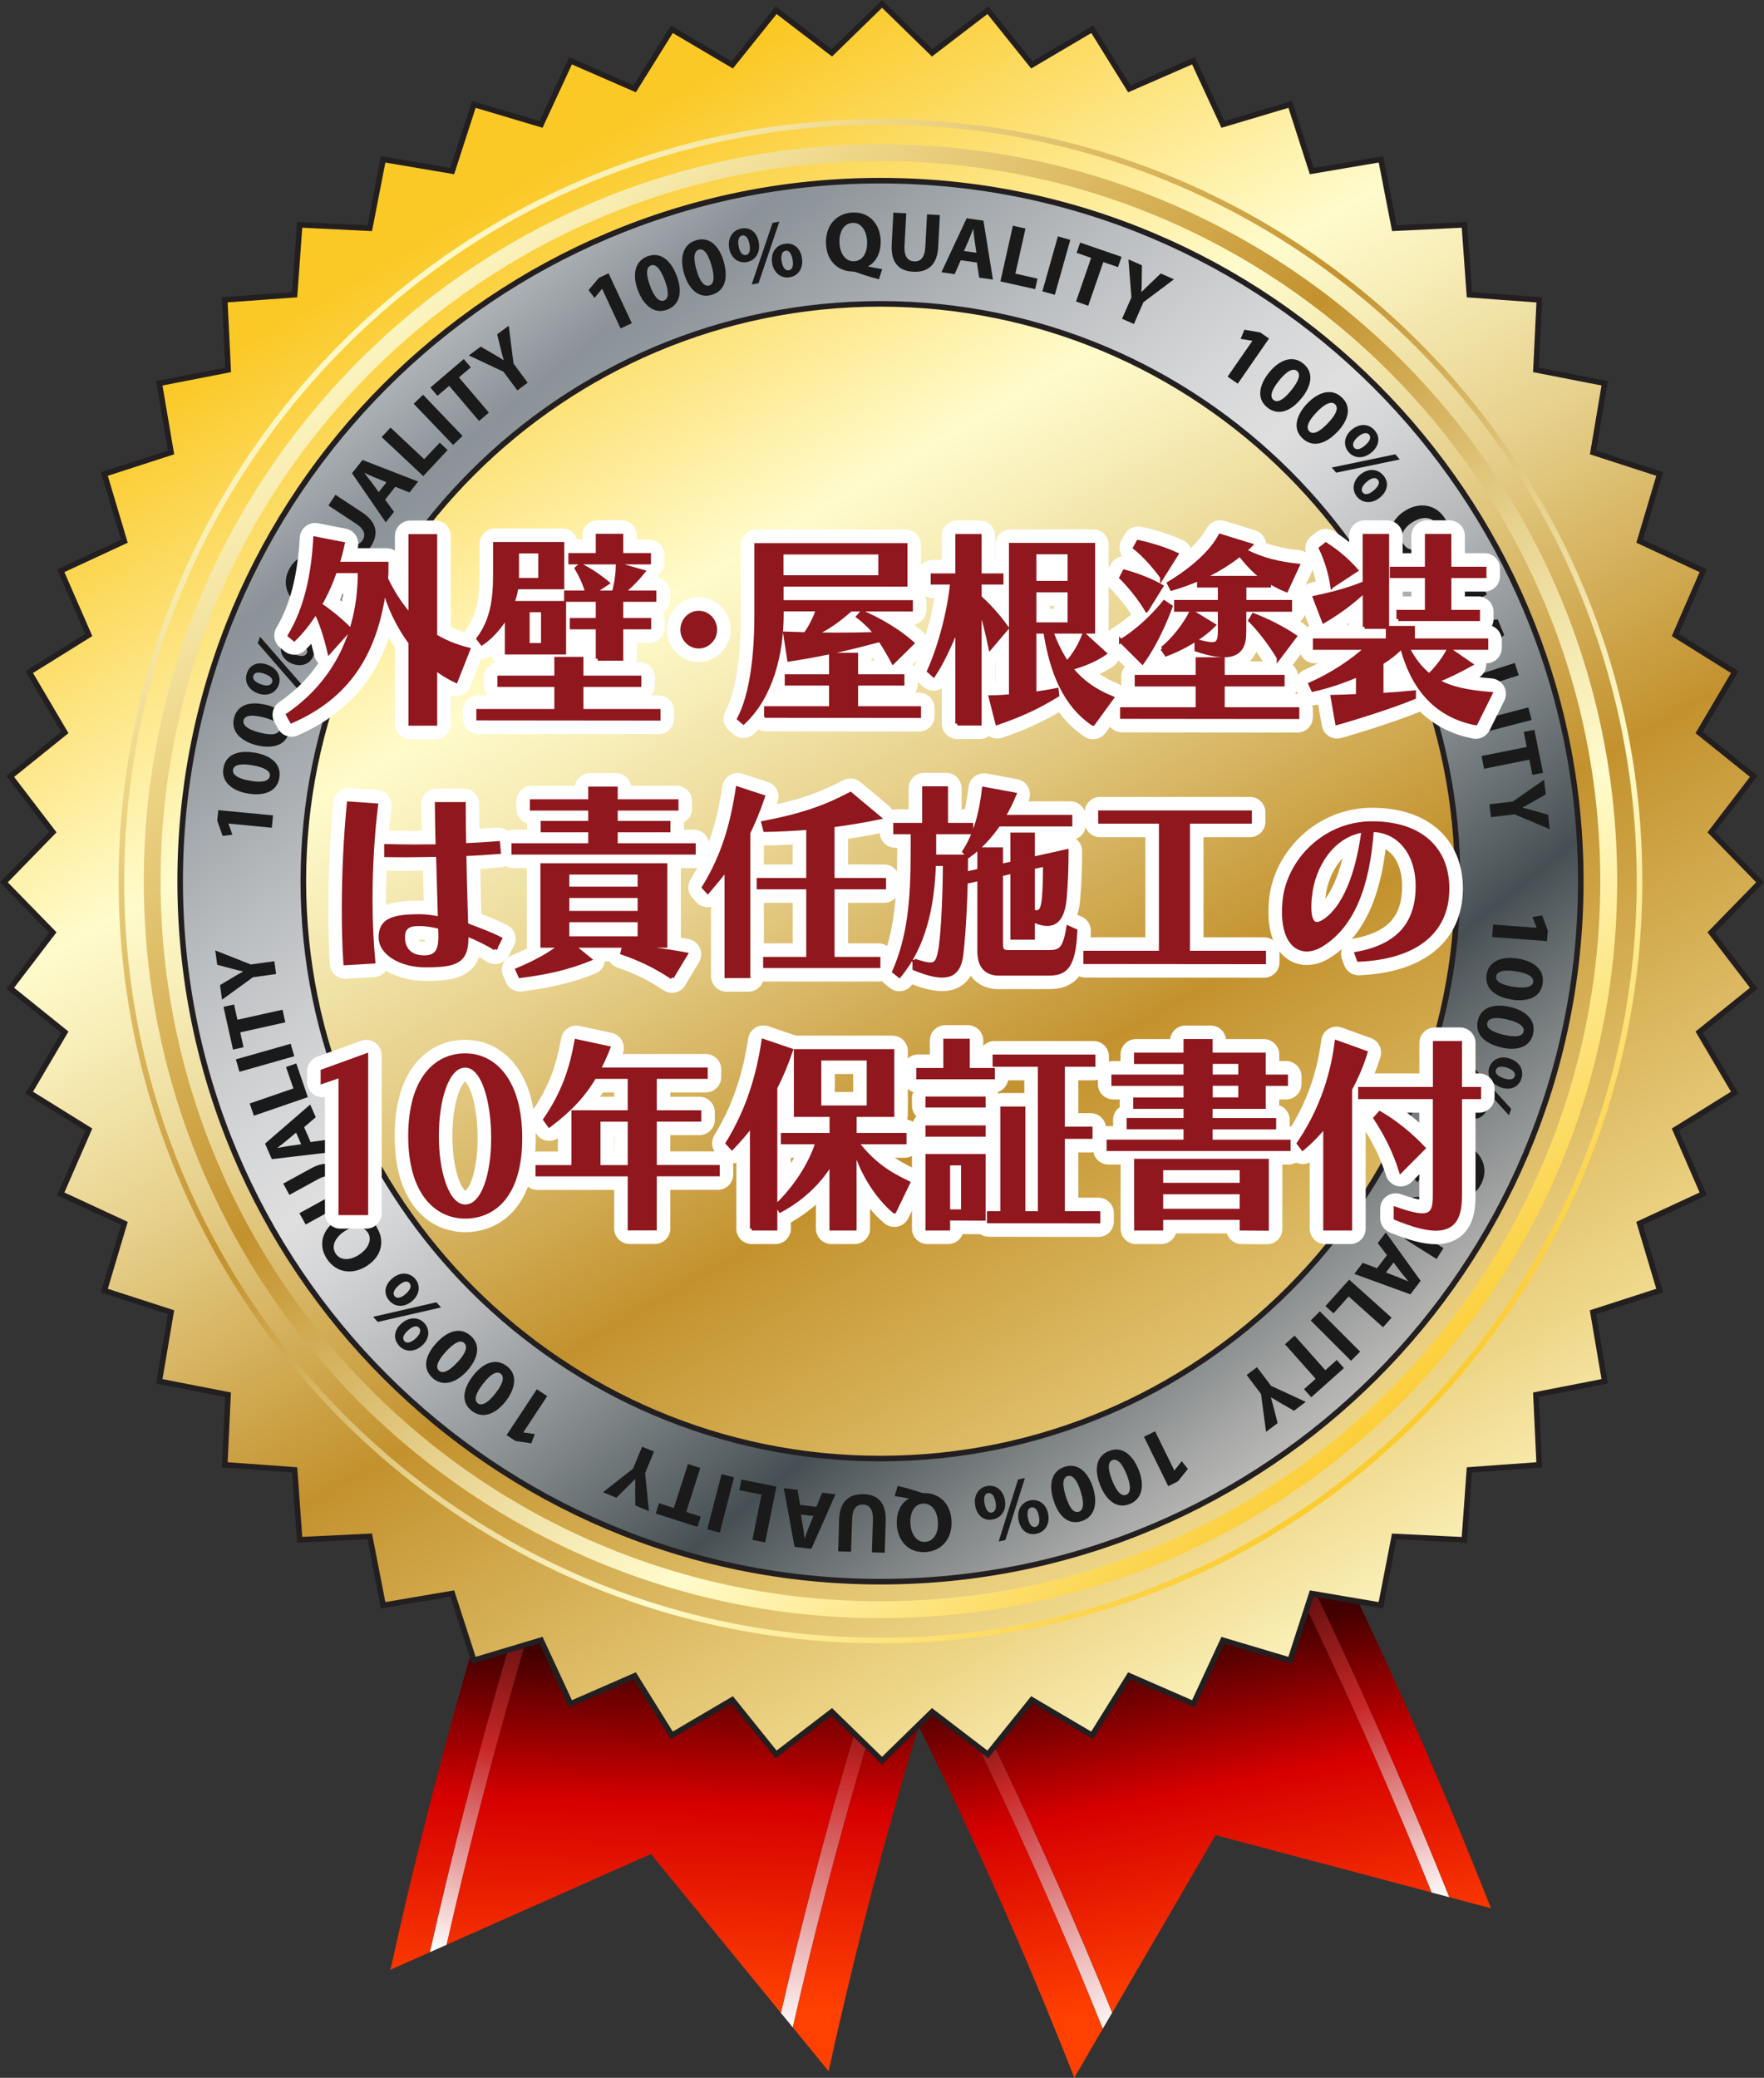 <?xml version="1.0" encoding="UTF-8"?>
<svg xmlns="http://www.w3.org/2000/svg" xmlns:xlink="http://www.w3.org/1999/xlink" id="_レイヤー_2" data-name="レイヤー 2" viewBox="0 0 202.67 238.64">
  <rect x="0" y="0" width="202.67" height="238.64" fill="#333333" stroke="none"/>
  <defs>
    <style>
      .cls-1 {
        fill: url(#linear-gradient);
      }

      .cls-2 {
        fill: #1a1a1a;
      }

      .cls-3 {
        fill: #fff;
        stroke: #fff;
        stroke-linecap: round;
        stroke-linejoin: round;
        stroke-width: 3.55px;
      }

      .cls-4 {
        fill: url(#linear-gradient-8);
      }

      .cls-5 {
        fill: url(#linear-gradient-9);
      }

      .cls-6 {
        fill: url(#linear-gradient-3);
      }

      .cls-7 {
        fill: url(#linear-gradient-4);
      }

      .cls-8 {
        fill: url(#linear-gradient-2);
      }

      .cls-9 {
        fill: url(#linear-gradient-6);
      }

      .cls-10 {
        fill: url(#linear-gradient-7);
      }

      .cls-11 {
        fill: url(#linear-gradient-5);
      }

      .cls-12 {
        fill: url(#linear-gradient-10);
      }

      .cls-13 {
        fill: #8f171d;
        stroke: #8f171d;
        stroke-width: .44px;
      }

      .cls-14 {
        fill: url(#Gold);
      }

      .cls-14, .cls-15 {
        stroke: #231f20;
        stroke-width: .64px;
      }

      .cls-16 {
        fill: url(#Gold-3);
      }

      .cls-17 {
        fill: url(#Gold-2);
      }

      .cls-15 {
        fill: url(#Steel);
      }
    </style>
    <linearGradient id="linear-gradient" x1="-607.42" y1="-1563.29" x2="-544.95" y2="-1588.06" gradientTransform="translate(1722.46 626.33) rotate(-55.24)" gradientUnits="userSpaceOnUse">
      <stop offset="0" stop-color="#fff"></stop>
      <stop offset=".46" stop-color="#c92727"></stop>
      <stop offset=".71" stop-color="#240000"></stop>
    </linearGradient>
    <linearGradient id="linear-gradient-2" x1="-622.44" y1="-1601.31" x2="-559.97" y2="-1626.08" gradientTransform="translate(1722.46 626.33) rotate(-55.24)" gradientUnits="userSpaceOnUse">
      <stop offset="0" stop-color="#fff"></stop>
      <stop offset=".36" stop-color="#c92727"></stop>
      <stop offset=".71" stop-color="#240000"></stop>
    </linearGradient>
    <linearGradient id="linear-gradient-3" x1="-611.88" y1="-1576.59" x2="-567.14" y2="-1605.35" gradientTransform="translate(1722.46 626.33) rotate(-55.24)" gradientUnits="userSpaceOnUse">
      <stop offset="0" stop-color="#ff4000"></stop>
      <stop offset=".43" stop-color="#d60000"></stop>
      <stop offset=".75" stop-color="#420000"></stop>
    </linearGradient>
    <linearGradient id="linear-gradient-4" x1="-624.3" y1="-1595.9" x2="-579.56" y2="-1624.66" xlink:href="#linear-gradient-3"></linearGradient>
    <linearGradient id="linear-gradient-5" x1="-599.26" y1="-1556.95" x2="-554.52" y2="-1585.71" xlink:href="#linear-gradient-3"></linearGradient>
    <linearGradient id="linear-gradient-6" x1="2725.19" y1="837.48" x2="2787.66" y2="812.71" gradientTransform="translate(2618.24 1619.61) rotate(-133.85) scale(1 -1)" xlink:href="#linear-gradient"></linearGradient>
    <linearGradient id="linear-gradient-7" x1="2710.17" y1="799.46" x2="2772.64" y2="774.7" gradientTransform="translate(2618.24 1619.61) rotate(-133.85) scale(1 -1)" xlink:href="#linear-gradient-2"></linearGradient>
    <linearGradient id="linear-gradient-8" x1="2720.73" y1="824.19" x2="2765.47" y2="795.43" gradientTransform="translate(2618.24 1619.61) rotate(-133.85) scale(1 -1)" xlink:href="#linear-gradient-3"></linearGradient>
    <linearGradient id="linear-gradient-9" x1="2708.32" y1="804.87" x2="2753.05" y2="776.11" gradientTransform="translate(2618.24 1619.61) rotate(-133.85) scale(1 -1)" xlink:href="#linear-gradient-3"></linearGradient>
    <linearGradient id="linear-gradient-10" x1="2733.36" y1="843.82" x2="2778.09" y2="815.07" gradientTransform="translate(2618.24 1619.61) rotate(-133.85) scale(1 -1)" xlink:href="#linear-gradient-3"></linearGradient>
    <linearGradient id="Gold" x1="56.28" y1="23.22" x2="155.32" y2="194.94" gradientUnits="userSpaceOnUse">
      <stop offset="0" stop-color="#fbc926"></stop>
      <stop offset=".25" stop-color="#fffbcc"></stop>
      <stop offset=".3" stop-color="#f8efba"></stop>
      <stop offset=".41" stop-color="#e7d18d"></stop>
      <stop offset=".55" stop-color="#cca246"></stop>
      <stop offset=".6" stop-color="#c3922e"></stop>
      <stop offset=".87" stop-color="#eed688"></stop>
      <stop offset="1" stop-color="#fffbcc"></stop>
    </linearGradient>
    <linearGradient id="Gold-2" data-name="Gold" x1="160.07" y1="168.86" x2="43.02" y2="34.45" xlink:href="#Gold"></linearGradient>
    <linearGradient id="Gold-3" data-name="Gold" x1="160.07" y1="168.86" x2="43.02" y2="34.45" xlink:href="#Gold"></linearGradient>
    <linearGradient id="Steel" x1="160.43" y1="175.22" x2="44.03" y2="29.87" gradientUnits="userSpaceOnUse">
      <stop offset="0" stop-color="#e5e1df"></stop>
      <stop offset="0" stop-color="#dddad6"></stop>
      <stop offset=".04" stop-color="#ceccc9"></stop>
      <stop offset=".11" stop-color="#a7a8a7"></stop>
      <stop offset=".21" stop-color="#686f71"></stop>
      <stop offset=".26" stop-color="#465054"></stop>
      <stop offset=".37" stop-color="#868c8e"></stop>
      <stop offset=".46" stop-color="#b6b8ba"></stop>
      <stop offset=".53" stop-color="#d3d4d5"></stop>
      <stop offset=".57" stop-color="#dfdfe0"></stop>
      <stop offset=".63" stop-color="#d5d6d7"></stop>
      <stop offset=".73" stop-color="#bbbec1"></stop>
      <stop offset=".86" stop-color="#90979c"></stop>
      <stop offset=".88" stop-color="#8b9298"></stop>
      <stop offset="1" stop-color="#d1d3d4"></stop>
      <stop offset="1" stop-color="#a7a9ac"></stop>
    </linearGradient>
  </defs>
  <g id="_コンセプト" data-name="コンセプト">
    <g>
      <g>
        <g>
          <path class="cls-1" d="m89.72,231.19c4.76-20.74,10.76-41.06,17.91-60.87l1.64.5c-7.29,20.19-13.39,40.9-18.18,62.04l-1.37-1.67Z"></path>
          <path class="cls-8" d="m49.38,224.22c5.05-22.42,11.44-44.4,19.09-65.84l1.63.5c-7.5,21-13.77,42.52-18.78,64.48l-1.94.86Z"></path>
          <path class="cls-6" d="m74.78,212.94l-23.47,10.42c5-21.96,11.28-43.48,18.78-64.48l37.54,11.44c-7.15,19.82-13.15,40.13-17.91,60.87l-14.94-18.26Z"></path>
          <path class="cls-7" d="m44.86,226.23c5.17-23.52,11.8-46.56,19.8-69.01l3.81,1.16c-7.65,21.43-14.03,43.41-19.09,65.84l-4.52,2.01Z"></path>
          <path class="cls-11" d="m109.27,170.82l4.91,1.49c-7.71,21.31-14.08,43.2-18.98,65.58l-4.11-5.03c4.8-21.15,10.89-41.85,18.18-62.04Z"></path>
        </g>
        <g>
          <path class="cls-9" d="m127.78,231.16c-7.98-19.73-17.11-38.84-27.31-57.28l-1.54.75c10.39,18.78,19.68,38.27,27.76,58.39l1.09-1.86Z"></path>
          <path class="cls-10" d="m166.52,217.9c-8.53-21.34-18.31-42.04-29.25-61.99l-1.53.75c10.72,19.55,20.32,39.81,28.73,60.7l2.05.54Z"></path>
          <path class="cls-4" d="m139.65,210.77l24.82,6.58c-8.41-20.89-18.01-41.15-28.73-60.7l-35.26,17.23c10.19,18.44,19.33,37.55,27.31,57.28l11.87-20.39Z"></path>
          <path class="cls-5" d="m171.3,219.17c-8.82-22.41-19.01-44.11-30.46-65.01l-3.57,1.75c10.94,19.96,20.72,40.65,29.25,61.99l4.78,1.27Z"></path>
          <path class="cls-12" d="m98.94,174.63l-4.61,2.25c10.98,19.82,20.73,40.43,29.1,61.75l3.27-5.62c-8.08-20.12-17.37-39.61-27.76-58.39Z"></path>
        </g>
        <polygon class="cls-14" points="202.22 101.34 196.6 107.1 201.5 113.5 195.22 118.55 199.31 125.49 192.48 129.74 195.69 137.12 188.38 140.51 190.69 148.23 183.02 150.71 184.37 158.65 176.47 160.19 176.85 168.24 168.82 168.82 168.24 176.86 160.19 176.47 158.65 184.37 150.71 183.02 148.23 190.69 140.51 188.39 137.12 195.69 129.74 192.47 125.48 199.31 118.55 195.23 113.5 201.5 107.1 196.6 101.34 202.22 95.57 196.6 89.17 201.5 84.13 195.23 77.19 199.31 72.93 192.47 65.55 195.69 62.16 188.38 54.44 190.69 51.96 183.02 44.02 184.37 42.48 176.46 34.43 176.85 33.85 168.82 25.82 168.24 26.2 160.19 18.3 158.65 19.65 150.71 11.99 148.23 14.29 140.51 6.98 137.12 10.2 129.74 3.36 125.49 7.45 118.55 1.18 113.5 6.07 107.1 .45 101.34 6.07 95.57 1.18 89.18 7.45 84.13 3.36 77.19 10.2 72.93 6.98 65.55 14.29 62.16 11.99 54.44 19.65 51.96 18.3 44.02 26.21 42.48 25.82 34.43 33.85 33.85 34.43 25.82 42.48 26.21 44.02 18.3 51.96 19.65 54.44 11.99 62.16 14.29 65.55 6.98 72.93 10.2 77.19 3.36 84.13 7.45 89.17 1.17 95.57 6.07 101.34 .45 107.1 6.07 113.5 1.17 118.55 7.45 125.49 3.36 129.74 10.2 137.12 6.98 140.51 14.29 148.24 11.99 150.71 19.65 158.66 18.3 160.2 26.21 168.24 25.82 168.82 33.85 176.86 34.44 176.47 42.48 184.37 44.02 183.03 51.96 190.69 54.44 188.39 62.16 195.69 65.55 192.48 72.93 199.31 77.19 195.22 84.13 201.5 89.17 196.6 95.57 202.22 101.34"></polygon>
        <path class="cls-17" d="m13.63,101.21C13.63,52.87,52.82,13.68,101.16,13.68h0c48.34,0,87.53,39.19,87.53,87.53h0c0,48.34-39.19,87.53-87.53,87.53h0c-48.34,0-87.53-39.19-87.53-87.53h0Zm26.09-61.44c-15.72,15.73-25.45,37.45-25.45,61.44h0c0,23.99,9.73,45.71,25.45,61.44h0c15.72,15.73,37.44,25.45,61.44,25.45h0c24,0,45.72-9.72,61.44-25.45h0c15.72-15.73,25.45-37.44,25.45-61.44h0c0-24-9.72-45.72-25.45-61.44h0c-15.72-15.72-37.45-25.45-61.44-25.45h0c-23.99,0-45.71,9.73-61.44,25.45h0Z"></path>
        <path class="cls-16" d="m16.52,101.21c0-46.75,37.89-84.64,84.64-84.64h0c46.75,0,84.64,37.89,84.64,84.64h0c0,46.74-37.89,84.64-84.64,84.64h0c-46.74,0-84.64-37.89-84.64-84.64h0Zm26.15-58.49c-14.97,14.97-24.22,35.64-24.22,58.49h0c0,22.84,9.26,43.51,24.22,58.48h0c14.97,14.97,35.64,24.22,58.48,24.22h0c22.84,0,43.51-9.25,58.48-24.22h0c14.97-14.97,24.23-35.64,24.23-58.48h0c0-22.84-9.26-43.51-24.23-58.49h0c-14.97-14.97-35.64-24.22-58.48-24.22h0c-22.84,0-43.51,9.26-58.48,24.22h0Z"></path>
        <path class="cls-15" d="m158.05,44.32c-14.56-14.56-34.67-23.57-56.89-23.57s-42.33,9-56.89,23.57c-14.56,14.56-23.57,34.67-23.57,56.89s9,42.33,23.57,56.89c14.56,14.56,34.67,23.56,56.89,23.56s42.33-9,56.89-23.56c14.56-14.56,23.57-34.67,23.57-56.89s-9.01-42.33-23.57-56.89Zm-10,103.78c-12,12-28.58,19.42-46.89,19.42s-34.88-7.42-46.89-19.42c-12-12-19.42-28.57-19.42-46.89s7.42-34.89,19.42-46.89c12-12,28.57-19.42,46.89-19.42s34.88,7.42,46.89,19.42c12,12,19.42,28.58,19.42,46.89s-7.42,34.89-19.42,46.89Z"></path>
        <g>
          <path class="cls-2" d="m26.25,94.6v.02s.45,1.25.45,1.25l-1.12.14-.62-1.74.12-1.22,6.29.6-.14,1.42-4.98-.48Z"></path>
          <path class="cls-2" d="m29.26,86.44c1.92.34,3.11,1.34,2.83,2.93-.28,1.61-1.85,2.07-3.61,1.77-1.8-.31-3.09-1.33-2.81-2.93.29-1.67,1.89-2.06,3.59-1.76Zm-.52,3.23c1.42.26,2.16.03,2.26-.53.1-.56-.56-.99-1.97-1.24-1.38-.24-2.16-.07-2.26.51-.09.54.52,1.02,1.97,1.26Z"></path>
          <path class="cls-2" d="m30.61,80.96c1.89.48,3,1.57,2.6,3.14-.4,1.58-2,1.92-3.74,1.49-1.77-.45-2.98-1.56-2.58-3.14.42-1.64,2.04-1.91,3.72-1.48Zm-.77,3.18c1.4.37,2.16.2,2.3-.36.14-.56-.48-1.03-1.87-1.39-1.36-.34-2.15-.23-2.29.34-.13.53.44,1.06,1.87,1.41Z"></path>
          <path class="cls-2" d="m32.38,73.91c.37-1.01,1.32-1.32,2.34-.95,1.24.45,1.61,1.47,1.3,2.33-.32.89-1.26,1.36-2.38.97-1.06-.38-1.63-1.32-1.26-2.34h0Zm.75.31c-.15.41.26.77.85.98.62.23,1.14.19,1.29-.22.14-.39-.19-.73-.86-.97-.6-.22-1.13-.23-1.28.2h0Zm1.38,5.28l-4.9-5.63.27-.74,4.9,5.63-.27.75Zm-6.14-2.21c.37-1.01,1.32-1.32,2.34-.95,1.24.45,1.62,1.47,1.31,2.33-.33.9-1.27,1.37-2.38.97-1.06-.38-1.63-1.32-1.26-2.34h0Zm.74.32c-.15.4.26.77.86.98.62.23,1.15.18,1.29-.23.14-.39-.19-.73-.87-.97-.6-.22-1.13-.22-1.28.21h0Z"></path>
          <path class="cls-2" d="m41.37,66.59c-.67.7-1.29,1.25-2.02,1.86-.12.1-.22.22-.3.36-.78,1.26-2.38,1.97-4.27.98-1.74-.92-2.46-2.71-1.55-4.43.94-1.77,2.79-2.03,4.37-1.2,1.31.69,1.92,1.79,1.86,2.74l.03.02c.37-.38.73-.82,1.07-1.23l.81.91Zm-3.22,1.4c.46-.88-.1-1.83-1.23-2.43-1.06-.56-2.2-.52-2.67.37-.47.89.13,1.87,1.22,2.44,1.1.59,2.22.5,2.68-.38h0Z"></path>
          <path class="cls-2" d="m36.42,60.05l3.15,2.07c.94.62,1.65.58,2.07-.05.43-.65.21-1.31-.76-1.94l-3.15-2.07.81-1.23,3.07,2.02c1.69,1.11,1.93,2.49.99,3.92-.91,1.38-2.21,1.69-3.95.54l-3.05-2.01.82-1.24Z"></path>
          <path class="cls-2" d="m44.24,57.38l1.03,1.41-.95,1.2-3.88-5.64,1.21-1.52,6.39,2.48-.99,1.25-1.63-.65-1.17,1.47Zm.16-1.99l-1.34-.55c-.38-.15-.83-.36-1.19-.53v.02c.23.32.56.7.79,1.02l.85,1.17.9-1.13Z"></path>
          <path class="cls-2" d="m43.85,50.2l1.02-1.09,3.87,3.63,1.78-1.9.91.85-2.8,2.99-4.78-4.48Z"></path>
          <path class="cls-2" d="m48.61,45.34l4.53,4.73-1.08,1.03-4.53-4.73,1.08-1.03Z"></path>
          <path class="cls-2" d="m51.6,44.32l-1.34,1.14-.81-.95,3.83-3.27.81.95-1.36,1.16,3.44,4.04-1.13.96-3.44-4.04Z"></path>
          <path class="cls-2" d="m59.44,44.84l-1.6-2.15-3.97-1.87,1.36-1.01,1.48.86c.45.26.77.46,1.15.7h.02c-.13-.43-.23-.82-.35-1.31l-.41-1.66,1.33-.99.55,4.35,1.63,2.19-1.18.88Z"></path>
          <path class="cls-2" d="m69.18,33.18h-.02s-.85,1.04-.85,1.04l-.69-.9,1.19-1.41,1.11-.52,2.67,5.73-1.29.6-2.12-4.54Z"></path>
          <path class="cls-2" d="m77.74,31.64c.69,1.83.42,3.36-1.09,3.93-1.53.57-2.72-.55-3.36-2.22-.64-1.71-.42-3.34,1.1-3.91,1.58-.59,2.73.58,3.34,2.2Zm-3.05,1.19c.5,1.36,1.07,1.88,1.61,1.68.54-.2.58-.98.07-2.33-.49-1.31-1.03-1.9-1.59-1.69-.51.19-.61.97-.09,2.34Z"></path>
          <path class="cls-2" d="m83.15,30.04c.54,1.88.16,3.38-1.39,3.83-1.57.45-2.67-.76-3.17-2.47-.51-1.75-.16-3.36,1.4-3.81,1.62-.47,2.68.79,3.16,2.45Zm-3.13.95c.39,1.39.92,1.96,1.47,1.8.55-.16.65-.94.25-2.32-.39-1.34-.88-1.97-1.45-1.8-.52.15-.69.92-.27,2.32Z"></path>
          <path class="cls-2" d="m86.36,32.67l2.4-7.07.78-.14-2.39,7.07-.78.14Zm3.76-4.66c1.06-.19,1.81.48,2,1.54.24,1.3-.46,2.13-1.36,2.29-.94.17-1.81-.4-2.04-1.56-.2-1.11.32-2.08,1.38-2.27h0Zm-4.95-1.76c1.06-.2,1.81.48,2,1.54.24,1.3-.46,2.14-1.35,2.31-.95.17-1.82-.41-2.04-1.57-.2-1.11.32-2.08,1.38-2.27h0Zm5.06,2.56c-.43.08-.53.61-.42,1.23.11.65.42,1.08.84,1,.41-.08.53-.53.41-1.23-.12-.63-.37-1.09-.82-1.01h0Zm-4.96-1.76c-.42.08-.53.61-.41,1.24.12.65.43,1.08.85,1,.41-.08.53-.53.4-1.24-.12-.63-.38-1.09-.83-1h-.01Z"></path>
          <path class="cls-2" d="m100.98,32.07c-.94-.23-1.73-.48-2.62-.81-.15-.05-.31-.07-.46-.08-1.48-.03-2.91-1.06-3-3.19-.09-1.96,1.09-3.49,3.04-3.58,2-.09,3.16,1.38,3.24,3.17.07,1.49-.58,2.56-1.42,2.99v.04c.51.12,1.08.21,1.6.3l-.38,1.17Zm-2.83-2.07c.99-.04,1.53-1.01,1.47-2.29-.05-1.19-.66-2.16-1.67-2.11-1.01.04-1.55,1.06-1.5,2.28.05,1.24.69,2.17,1.68,2.13h0Z"></path>
          <path class="cls-2" d="m104.12,24.49l-.2,3.77c-.06,1.13.34,1.72,1.1,1.76.78.04,1.23-.48,1.29-1.64l.2-3.76,1.47.08-.19,3.67c-.1,2.02-1.17,2.93-2.88,2.84-1.65-.09-2.57-1.05-2.46-3.14l.19-3.65,1.49.08Z"></path>
          <path class="cls-2" d="m110.38,29.89l-.7,1.6-1.52-.22,2.9-6.2,1.93.27,1.09,6.77-1.58-.22-.26-1.74-1.86-.26Zm1.8-.86l-.21-1.43c-.06-.4-.11-.9-.15-1.3h-.02c-.15.37-.32.85-.47,1.21l-.58,1.32,1.44.2Z"></path>
          <path class="cls-2" d="m116.37,25.92l1.45.33-1.16,5.18,2.54.57-.27,1.21-3.99-.89,1.43-6.39Z"></path>
          <path class="cls-2" d="m122.97,27.55l-1.78,6.31-1.43-.4,1.78-6.31,1.43.4Z"></path>
          <path class="cls-2" d="m125.35,29.61l-1.66-.57.41-1.18,4.76,1.64-.41,1.18-1.69-.58-1.73,5.02-1.4-.49,1.73-5.01Z"></path>
          <path class="cls-2" d="m128.91,36.62l1.08-2.46-.34-4.37,1.55.68-.02,1.71c0,.52-.02.89-.04,1.35h.02c.3-.31.59-.59.96-.94l1.24-1.18,1.52.67-3.51,2.63-1.09,2.5-1.35-.59Z"></path>
          <path class="cls-2" d="m143.88,39.14h-.02s-1.32-.22-1.32-.22l.43-1.05,1.82.31,1.01.7-3.59,5.19-1.17-.81,2.85-4.11Z"></path>
          <path class="cls-2" d="m149.53,45.74c-1.23,1.52-2.69,2.06-3.94,1.05-1.27-1.03-.9-2.62.22-4.01,1.15-1.42,2.67-2.05,3.93-1.02,1.31,1.07.88,2.65-.21,3.99Zm-2.57-2.03c-.92,1.12-1.08,1.87-.64,2.23.45.36,1.14,0,2.04-1.12.88-1.09,1.11-1.85.65-2.22-.42-.34-1.14-.04-2.06,1.11Z"></path>
          <path class="cls-2" d="m153.65,49.6c-1.35,1.42-2.84,1.85-4.01.74-1.18-1.12-.69-2.68.53-3.98,1.26-1.32,2.82-1.84,4-.71,1.23,1.16.67,2.71-.52,3.96Zm-2.4-2.23c-1,1.04-1.23,1.78-.81,2.18.42.4,1.14.09,2.13-.95.96-1.01,1.25-1.76.82-2.17-.39-.37-1.14-.13-2.14.94Z"></path>
          <path class="cls-2" d="m157.93,49.42c.71.82.5,1.8-.31,2.51-1,.86-2.07.69-2.67,0-.63-.73-.57-1.78.32-2.55.85-.74,1.95-.78,2.66.04h0Zm-.64.49c-.28-.32-.8-.15-1.28.27-.5.43-.71.91-.43,1.24.27.32.73.19,1.27-.28.48-.42.75-.88.45-1.22h0Zm-4.29,3.79l7.31-1.52.51.59-7.3,1.52-.52-.6Zm5.92.88c.71.82.5,1.8-.31,2.51-1,.86-2.07.68-2.67,0-.62-.72-.58-1.76.31-2.55.85-.74,1.95-.78,2.66.04h0Zm-.63.5c-.29-.33-.8-.15-1.27.27-.51.42-.72.91-.44,1.23.27.32.73.19,1.27-.27.48-.42.75-.87.45-1.21h0Z"></path>
          <path class="cls-2" d="m160.93,66.02c-.28-.93-.47-1.74-.63-2.67-.03-.15-.09-.3-.17-.44-.72-1.29-.56-3.04,1.23-4.21,1.65-1.07,3.56-.83,4.63.81,1.09,1.68.42,3.42-1.08,4.4-1.25.81-2.5.8-3.3.29l-.03.02c.15.5.36,1.04.55,1.53l-1.2.27Zm.35-3.49c.54.83,1.65.81,2.72.11,1-.65,1.53-1.66.98-2.51-.55-.85-1.7-.8-2.73-.13-1.05.67-1.52,1.69-.98,2.52h0Z"></path>
          <path class="cls-2" d="m169.05,64.86l-3.34,1.74c-1,.52-1.31,1.16-.96,1.84.36.69,1.04.82,2.06.28l3.34-1.74.68,1.31-3.26,1.7c-1.79.93-3.12.47-3.91-1.04-.76-1.46-.4-2.75,1.45-3.71l3.24-1.69.69,1.32Z"></path>
          <path class="cls-2" d="m167.58,73l-1.73.21-.59-1.42,6.82-.65.74,1.8-5.28,4.38-.61-1.47,1.36-1.11-.72-1.73Zm1.66,1.11l1.13-.91c.32-.25.72-.55,1.04-.79v-.02c-.4.06-.9.16-1.29.2l-1.43.17.55,1.34Z"></path>
          <path class="cls-2" d="m174.04,76.14l.45,1.42-5.05,1.62.8,2.48-1.18.38-1.25-3.9,6.24-2Z"></path>
          <path class="cls-2" d="m175.97,82.69l-6.34,1.65-.37-1.44,6.34-1.65.37,1.44Z"></path>
          <path class="cls-2" d="m175.41,85.78l-.34-1.72,1.22-.24.99,4.94-1.22.24-.35-1.75-5.2,1.04-.29-1.46,5.2-1.04Z"></path>
          <path class="cls-2" d="m171.14,92.37l2.66-.31,3.6-2.5.2,1.68-1.49.85c-.45.26-.78.43-1.19.65v.02c.42.1.82.21,1.3.35l1.64.47.19,1.65-4.04-1.7-2.71.32-.17-1.47Z"></path>
          <path class="cls-2" d="m176.54,106.57v-.02s-.48-1.24-.48-1.24l1.12-.16.65,1.72-.09,1.22-6.3-.47.11-1.43,4.99.37Z"></path>
          <path class="cls-2" d="m173.7,114.8c-1.93-.29-3.14-1.27-2.9-2.87.25-1.61,1.8-2.1,3.57-1.84,1.81.28,3.12,1.26,2.87,2.88-.25,1.67-1.84,2.1-3.55,1.84Zm.45-3.24c-1.43-.23-2.16.01-2.25.58-.09.57.58.98,2,1.2,1.38.21,2.16.02,2.25-.56.08-.54-.54-1.01-2-1.22Z"></path>
          <path class="cls-2" d="m172.46,120.29c-1.9-.44-3.03-1.51-2.67-3.08.37-1.59,1.96-1.96,3.7-1.56,1.78.41,3.02,1.5,2.65,3.09-.38,1.65-2,1.95-3.68,1.56Zm.7-3.2c-1.41-.34-2.16-.15-2.29.41-.13.56.5,1.02,1.9,1.35,1.36.32,2.15.19,2.28-.39.12-.53-.47-1.05-1.9-1.37Z"></path>
          <path class="cls-2" d="m174.79,123.9c-.34,1.02-1.3,1.35-2.32,1-1.25-.42-1.65-1.44-1.36-2.3.31-.91,1.24-1.4,2.37-1.02,1.07.36,1.66,1.29,1.31,2.31h0Zm-.75-.3c.14-.41-.28-.76-.88-.97-.63-.21-1.15-.15-1.29.25-.13.4.21.73.89.96.61.21,1.13.2,1.28-.23h0Zm-5.44-1.78l5.02,5.53-.25.75-5.02-5.52.25-.76Zm2.25,5.55c-.35,1.02-1.3,1.35-2.32,1-1.25-.42-1.64-1.44-1.35-2.3.31-.9,1.23-1.39,2.36-1.02,1.07.36,1.66,1.29,1.31,2.31h0Zm-.75-.29c.14-.42-.28-.76-.88-.96-.62-.22-1.15-.16-1.28.24-.13.4.21.73.88.95.61.21,1.13.21,1.28-.22h0Z"></path>
          <path class="cls-2" d="m162.02,134.89c.66-.71,1.26-1.28,1.98-1.9.12-.1.21-.23.29-.36.75-1.28,2.34-2.02,4.25-1.07,1.76.88,2.52,2.65,1.65,4.4-.9,1.79-2.74,2.09-4.34,1.29-1.33-.67-1.96-1.75-1.92-2.7l-.04-.02c-.36.39-.71.84-1.04,1.25l-.83-.9Zm3.19-1.47c-.44.89.14,1.83,1.29,2.4,1.07.53,2.21.47,2.66-.43.45-.9-.17-1.87-1.27-2.42-1.11-.56-2.23-.45-2.67.43h0Z"></path>
          <path class="cls-2" d="m167.11,141.32l-3.19-2c-.95-.6-1.67-.54-2.07.1-.41.66-.18,1.31.8,1.92l3.19,2.01-.79,1.25-3.11-1.95c-1.71-1.07-1.98-2.45-1.07-3.9.88-1.4,2.17-1.74,3.94-.62l3.09,1.94-.79,1.26Z"></path>
          <path class="cls-2" d="m159.35,144.16l-1.06-1.39.93-1.22,4,5.56-1.18,1.55-6.44-2.35.97-1.27,1.64.62,1.13-1.49Zm-.12,1.99l1.35.52c.38.14.84.34,1.21.5v-.02c-.24-.31-.57-.69-.81-1l-.87-1.15-.88,1.15Z"></path>
          <path class="cls-2" d="m159.89,151.33l-.99,1.11-3.95-3.54-1.74,1.94-.93-.83,2.73-3.04,4.87,4.37Z"></path>
          <path class="cls-2" d="m155.22,156.29l-4.63-4.63,1.05-1.05,4.63,4.63-1.05,1.05Z"></path>
          <path class="cls-2" d="m152.27,157.37l1.31-1.17.83.93-3.76,3.35-.83-.93,1.34-1.19-3.53-3.97,1.11-.99,3.53,3.97Z"></path>
          <path class="cls-2" d="m144.42,157.03l1.62,2.14,3.98,1.84-1.35,1.02-1.48-.85c-.45-.26-.77-.45-1.16-.69h-.02c.13.43.23.82.36,1.31l.42,1.65-1.33,1-.58-4.35-1.65-2.18,1.18-.89Z"></path>
          <path class="cls-2" d="m134.92,168.88h.02s.83-1.06.83-1.06l.71.89-1.16,1.44-1.1.54-2.79-5.67,1.28-.63,2.21,4.49Z"></path>
          <path class="cls-2" d="m126.41,170.6c-.72-1.82-.49-3.35,1.01-3.95,1.52-.61,2.73.49,3.4,2.15.68,1.7.49,3.33-1.02,3.94-1.57.63-2.74-.53-3.39-2.13Zm3.03-1.25c-.53-1.35-1.11-1.86-1.64-1.65-.53.21-.55,1-.02,2.33.52,1.3,1.07,1.87,1.62,1.65.5-.2.59-.98.04-2.34Z"></path>
          <path class="cls-2" d="m121.04,172.32c-.58-1.87-.23-3.38,1.31-3.86,1.56-.49,2.68.7,3.23,2.4.55,1.74.24,3.36-1.32,3.85-1.61.51-2.7-.73-3.21-2.39Zm3.12-1.02c-.42-1.38-.96-1.94-1.51-1.77-.55.17-.63.95-.2,2.33.42,1.34.93,1.95,1.49,1.77.52-.16.67-.93.22-2.33Z"></path>
          <path class="cls-2" d="m117.75,169.76l-2.24,7.12-.77.16,2.23-7.12.78-.16Zm1.33,6.4c-1.06.22-1.82-.44-2.04-1.5-.27-1.3.41-2.15,1.31-2.34.94-.19,1.83.37,2.07,1.53.23,1.1-.28,2.08-1.33,2.3h-.01Zm-.11-.8c.42-.09.52-.62.39-1.25-.13-.65-.45-1.07-.87-.98-.41.09-.52.55-.38,1.25.13.63.4,1.08.85.99h0Zm-4.87-.85c-1.06.22-1.82-.44-2.04-1.5-.27-1.29.41-2.14,1.31-2.33.93-.19,1.82.36,2.07,1.52.23,1.1-.28,2.08-1.33,2.3h0Zm-.12-.8c.43-.09.52-.62.39-1.24-.12-.65-.44-1.07-.86-.98-.41.08-.52.54-.38,1.24.13.63.39,1.08.84.99h0Z"></path>
          <path class="cls-2" d="m103.15,170.67c.95.21,1.74.44,2.64.75.15.05.31.07.46.07,1.48,0,2.93,1,3.07,3.13.13,1.96-1.02,3.51-2.97,3.64-2,.13-3.19-1.31-3.31-3.1-.1-1.48.52-2.58,1.36-3.02v-.04c-.52-.11-1.09-.19-1.61-.27l.35-1.17Zm2.88,2.02c-.99.06-1.51,1.04-1.43,2.32.08,1.19.7,2.15,1.71,2.08,1.01-.07,1.53-1.09,1.45-2.31-.07-1.24-.73-2.15-1.72-2.09h-.01Z"></path>
          <path class="cls-2" d="m100.17,178.31l.12-3.77c.04-1.13-.37-1.71-1.13-1.74-.78-.02-1.22.51-1.26,1.66l-.12,3.77-1.48-.05.11-3.67c.06-2.02,1.11-2.95,2.82-2.9,1.65.05,2.59.99,2.53,3.08l-.11,3.65-1.49-.05Z"></path>
          <path class="cls-2" d="m93.8,173.05l.66-1.61,1.53.18-2.77,6.27-1.93-.23-1.24-6.74,1.58.19.3,1.73,1.86.22Zm-1.78.9l.24,1.43c.07.4.13.9.18,1.29h.02c.14-.37.3-.85.45-1.22l.55-1.33-1.44-.17Z"></path>
          <path class="cls-2" d="m87.9,177.15l-1.46-.29,1.05-5.2-2.55-.51.25-1.22,4.01.81-1.29,6.42Z"></path>
          <path class="cls-2" d="m81.26,175.65l1.64-6.34,1.44.37-1.64,6.34-1.44-.37Z"></path>
          <path class="cls-2" d="m78.84,173.65l1.67.54-.38,1.18-4.79-1.54.38-1.18,1.7.55,1.62-5.05,1.42.45-1.62,5.05Z"></path>
          <path class="cls-2" d="m75.14,166.72l-1.02,2.48.44,4.36-1.56-.64-.02-1.71c0-.52,0-.89.01-1.35h-.02c-.29.31-.58.6-.94.96l-1.21,1.2-1.54-.63,3.45-2.71,1.04-2.52,1.37.56Z"></path>
          <path class="cls-2" d="m60.11,164.52h.02s1.32.19,1.32.19l-.41,1.06-1.82-.27-1.02-.67,3.48-5.27,1.19.79-2.76,4.18Z"></path>
          <path class="cls-2" d="m54.32,158.04c1.2-1.54,2.64-2.12,3.92-1.13,1.29,1,.96,2.6-.13,4.02-1.12,1.44-2.62,2.11-3.91,1.11-1.33-1.04-.93-2.63.13-4Zm2.61,1.98c.9-1.14,1.04-1.9.59-2.25-.45-.35-1.14.03-2.02,1.16-.86,1.11-1.07,1.87-.61,2.24.43.33,1.14.02,2.04-1.15Z"></path>
          <path class="cls-2" d="m50.12,154.27c1.31-1.45,2.8-1.91,3.99-.82,1.21,1.1.75,2.67-.44,4-1.23,1.35-2.78,1.9-3.99.8-1.25-1.14-.73-2.7.44-3.98Zm2.45,2.18c.98-1.07,1.19-1.81.76-2.2-.42-.39-1.14-.06-2.11,1-.94,1.04-1.22,1.78-.78,2.18.4.37,1.14.1,2.12-.99Z"></path>
          <path class="cls-2" d="m44.74,149.4c-.72-.8-.54-1.79.26-2.51.98-.88,2.05-.73,2.67-.05.64.71.61,1.75-.27,2.55-.84.75-1.93.81-2.66.01h0Zm.62-.51c.29.32.8.13,1.27-.29.5-.44.7-.92.41-1.24-.28-.31-.73-.18-1.26.3-.48.43-.73.88-.43,1.22h0Zm5.32,1.27l-7.28,1.67-.53-.59,7.27-1.67.53.59Zm-4.84,4.38c-.72-.8-.54-1.79.26-2.51.98-.88,2.06-.73,2.67-.05.64.72.61,1.77-.27,2.56-.84.75-1.93.81-2.66.01h0Zm.63-.5c.29.32.8.13,1.27-.3.49-.44.7-.93.41-1.24-.28-.31-.73-.18-1.27.3-.48.43-.73.89-.42,1.23h0Z"></path>
          <path class="cls-2" d="m42.5,138.02c.3.92.5,1.73.69,2.66.03.15.1.3.18.43.75,1.28.63,3.03-1.14,4.23-1.62,1.1-3.54.91-4.64-.71-1.13-1.66-.49-3.42.99-4.42,1.23-.84,2.48-.86,3.29-.36l.03-.02c-.16-.5-.38-1.03-.58-1.52l1.19-.29Zm-.28,3.5c-.56-.82-1.66-.77-2.72-.05-.99.67-1.49,1.7-.92,2.53.57.84,1.72.76,2.73.07,1.03-.69,1.48-1.73.93-2.55h0Z"></path>
          <path class="cls-2" d="m34.4,139.34l3.3-1.81c.99-.54,1.29-1.19.92-1.86-.38-.68-1.06-.79-2.07-.24l-3.3,1.81-.71-1.3,3.22-1.76c1.77-.97,3.1-.54,3.93.96.79,1.45.46,2.74-1.37,3.74l-3.2,1.76-.72-1.3Z"></path>
          <path class="cls-2" d="m35.69,131.17l1.73-.25.62,1.41-6.81.8-.78-1.78,5.19-4.49.64,1.46-1.34,1.14.75,1.72Zm-1.68-1.08l-1.11.93c-.31.26-.71.57-1.02.81v.02c.4-.07.9-.18,1.29-.23l1.43-.2-.58-1.33Z"></path>
          <path class="cls-2" d="m29.17,128.15l-.48-1.41,5.02-1.73-.85-2.46,1.18-.41,1.33,3.87-6.19,2.13Z"></path>
          <path class="cls-2" d="m27.1,121.67l6.3-1.79.41,1.43-6.3,1.79-.41-1.43Z"></path>
          <path class="cls-2" d="m27.6,118.56l.38,1.72-1.21.27-1.09-4.91,1.21-.27.39,1.75,5.18-1.15.32,1.45-5.18,1.15Z"></path>
          <path class="cls-2" d="m31.72,111.87l-2.66.37-3.55,2.58-.23-1.68,1.47-.88c.44-.27.77-.45,1.17-.67v-.02c-.43-.09-.82-.19-1.31-.32l-1.65-.44-.23-1.65,4.08,1.61,2.71-.37.2,1.46Z"></path>
        </g>
      </g>
      <g>
        <path class="cls-3" d="m47.15,83.11v-9.31c-1.57-2.11-2.53-4.41-2.99-6.14-.92,6.52-3.48,12.04-10.66,15.18l-.41-.74c5-3.43,8.24-8.88,8.24-16.43v-.07h-2.83c-.46,1.34-1.04,2.64-1.73,3.84.76.53,2.12,1.51,3.41,2.83l-2.35,2.62c-.41-1.8-.97-3.48-1.54-4.61-.76,1.2-1.54,2.21-2.49,3.14l-.51-.43c1.89-3.17,2.69-7,2.92-11.15l3.18.62c-.16.77-.37,1.54-.6,2.28h5.62v.89c0,.26-.02.55-.05.84.69,1.42,1.57,2.9,2.79,4.25v-9.16h2.86v11.49c1.08.65,2.33,1.18,3.8,1.54l-1.43,3.62c-.85-.41-1.66-.89-2.37-1.46v6.38h-2.86Z"></path>
        <path class="cls-3" d="m58.22,74.95v-4.25c-.51.96-1.59,2.35-2.85,3.19l-.41-.53c1.57-2.13,1.91-4.44,1.91-7.36v-3.53h7.74v4.99h-5.27c-.09.62-.25,1.22-.46,1.78h5.94v5.71h-6.59Zm-3.27,7.56v-.86h8.96v-2.97h-6.54v-.86h6.54v-2.16h2.9v2.16h6.65v.86h-6.65v2.97h8.86v.89l-20.72-.02Zm7.11-19.17h-2.65v2.66c0,.19,0,.41-.02.6h2.67v-3.26Zm.32,6.76h-1.75v3.98h1.75v-3.98Zm6.29,5.56v-3.6h-2.99v-.86h2.99v-2.3h-3.64v-.86h2.44c-.32-1.05-.71-1.89-1.22-2.76l.44-.38c1.06.55,2.07,1.2,3.11,2.06l-1.63,1.08h2.35c.3-1.08.44-2.16.46-3.21l2.92.84c-.74.91-1.5,1.68-2.35,2.37h3.64v.86h-3.8v2.3h3.2v.86h-3.2v3.6h-2.72Zm-3.15-11.06v-.86h3.15v-2.21h2.72v2.21h3.18v.86h-9.05Z"></path>
        <path class="cls-3" d="m80.28,74.26c-1.01,0-1.89-.86-1.89-1.92,0-1.13.88-1.97,1.89-1.97s1.89.84,1.89,1.97c0,1.06-.88,1.92-1.89,1.92Z"></path>
        <path class="cls-3" d="m102.61,76.05c-.48-.91-.99-1.77-1.5-2.54-2.92.77-6.15,1.61-10.45,2.25l-.46-3,2.33.07c.58-.79,1.15-1.92,1.43-2.83h-4.14v.55c0,4.39-1.15,9.38-4.4,12.43l-.51-.43c1.47-2.83,1.98-7.32,1.98-11.99v-7.96h17.15v4.56h-14.23v1.99h14.85v.86h-6.93c-1.36,1.22-2.65,2.13-4.19,2.85.83,0,1.7.02,2.58.02,1.54,0,3.09-.02,4.51-.07-.53-.7-1.29-1.44-2.03-1.99l.44-.5c1.82.77,4.03,2.01,5.78,3.55l-2.21,2.18Zm-14.6,6.17v-.89h7.46v-2.81h-5.09v-.86h5.09v-2.47h2.9v2.47h5.32v.86h-5.32v2.81h7.23v.91l-17.59-.02Zm13.12-18.76h-11.33v2.83h11.33v-2.83Z"></path>
        <path class="cls-3" d="m109.98,83.11v-11.08c-.81,2.06-1.75,4.08-2.72,5.52l-.53-.48c1.29-2.88,2.35-6.93,2.65-10.15h-2.23v-.84h2.83v-4.53h2.58v4.53h2.51v.84h-2.51v1.68c1.08.98,2.14,2.13,3.13,3.53l-1.91,2.25c-.41-1.94-.78-3.43-1.22-4.75v13.48h-2.58Zm15.59.02c-3.25-2.21-4.74-5.92-5.48-10.58h-1.24v7.12c.83-.12,1.66-.24,2.56-.43l.07.6c-2.3,1.42-4.38,2.35-6.91,3.21l-.76-2.97c.81,0,1.57-.07,2.33-.12v-17.39h9.46v9.98h-4.81c.53,1.39,1.1,2.57,1.8,3.6.88-.98,1.5-2.06,1.96-3.26l2.37,2.16c-1.22.82-2.53,1.32-3.89,1.7,1.2,1.49,2.69,2.59,4.72,3.41l-2.16,2.97Zm-2.69-19.69h-4.03v3.5h4.03v-3.5Zm0,4.37h-4.03v3.89h4.03v-3.89Z"></path>
        <path class="cls-3" d="m128.79,73.63c2.9-1.77,4.97-4.46,4.97-4.46l.74.5s-1.22,3.55-3.25,6.4l-2.46-2.45Zm2.95-3.57c-1.29-2.16-2.92-3.72-2.92-3.72l.37-.7s2.37.6,4.24,1.7l-1.68,2.71Zm-2.83,12.28v-.89h8.68v-2.83h-7v-.89h7v-2.02h2.9v2.02h6.88v.89h-6.88v2.83h8.57v.91l-20.15-.02Zm4.6-16.05c-1.57-2.21-3.11-3.38-3.11-3.38l.37-.67s2.33.46,4.4,1.42l-1.66,2.64Zm.02,8.2c1.27-1.01,2.62-2.73,3.36-4.25l2.56,1.56c-1.47,1.49-3.71,2.71-5.46,3.36l-.46-.67Zm9.44-4.44v2.49c0,1.51-.39,2.73-2.33,2.73-.78,0-1.82-.19-3.18-.65v-1.01c.83.24,1.38.36,1.8.36.74,0,.88-.46.88-1.51v-2.42h-5.02v-.91h5.02v-1.87h-2.39v-.77c-.99.43-2.05.82-3.13,1.13l-.32-.62c2.69-1.63,4.86-3.55,5.89-5.47l3.5,1.08-.67.65c2.1,1.08,4.01,1.46,6.08,1.7l-1.31,2.83c-.65-.26-1.31-.6-1.98-1.01v.48h-2.83v1.87h5.25v.91h-5.25Zm2.14-3.69c-1.01-.7-1.87-1.7-2.65-2.66-1.22.96-2.79,1.94-4.38,2.66h7.02Zm1.8,9.19c-.88-1.49-2.16-3.17-3.27-4.29l.37-.62c1.57.6,3.38,1.51,4.77,2.45l-1.87,2.47Z"></path>
        <path class="cls-3" d="m169.55,83.08c-4.81-.94-7.3-4.37-8.45-8.66h-.18c-.6.6-1.34,1.18-2.19,1.7v3.69c1.24-.07,2.51-.17,3.73-.29v.58c-2.35.96-6.12,2.18-8.84,2.95l-.53-3.02c.92-.02,1.89-.05,2.92-.1v-2.4c-1.7.74-3.52,1.34-5.16,1.7l-.3-.65c2.42-1.06,4.93-2.73,6.47-4.17h-5.96v-.86h8.38v-1.44h2.9v1.44h8.43v.86h-9.05c.71,1.39,1.52,2.4,2.49,3.17.92-.89,1.7-1.94,2.26-3l2.51,1.73c-1.52.84-2.67,1.39-3.89,1.87,1.54.89,3.48,1.3,6.15,1.51l-1.68,3.38Zm-12.76-11.08v-4.15c-1.29,1.2-2.65,2.28-4.7,3.5l-1.04-2.71c2.16-.46,4.08-.98,5.73-1.68v-5.42h2.6v10.46h-2.6Zm-3.73-4.7c-.23-1.56-.69-3-1.31-4.32l.58-.46c1.38.89,2.46,1.82,3.48,2.97l-2.74,1.8Zm7.6,3.81v-.84h3.27v-4.1h-4.03v-.86h4.03v-3.77h2.6v3.77h4.03v.86h-4.03v4.1h3.29v.84h-9.16Z"></path>
        <path class="cls-3" d="m39.67,110.64c-.12-1.82-.18-3.93-.18-6.16,0-4.08.21-8.49.58-12.21l3.15.22c-.41,3.29-.64,7.15-.64,10.84,0,2.54.12,5.01.32,7.12l-3.22.19Zm17.22-1.7c-.9-.58-2.19-1.2-3.29-1.63v.36c0,2.59-.99,3.21-4.47,3.21h-.39c-2.51-.02-5.02-1.29-5.02-3.24s1.4-2.42,4.51-2.42c.76,0,1.45.12,2.3.26l-.21-7.29c-1.24.02-2.58.05-3.75.05-.85,0-1.61-.02-2.21-.02v-1.06c.83.02,1.98.05,3.22.05.9,0,1.82-.02,2.69-.02-.05-1.9-.07-3.02-.09-4.85h3.11c0,1.85.02,2.93.05,4.73,1.4-.07,2.67-.14,3.89-.24l.09,1.03c-1.24.1-2.53.19-3.96.24.05,2.71.12,5.4.21,8.11,1.24.48,2.72,1.01,3.89,1.61l-.58,1.13Zm-6.29-1.56l-.05-.91c-.81-.19-1.59-.33-2.33-.33-1.01,0-1.91.14-1.91,1.51s.83,2.3,2.42,2.3c1.34,0,1.86-.7,1.86-2.35v-.22Z"></path>
        <path class="cls-3" d="m58.98,97.93v-.86h8.82v-1.7h-5.46v-.86h5.46v-1.63h-6.7v-.86h6.7v-1.46h2.95v1.46h6.98v.86h-6.98v1.63h6.06v.86h-6.06v1.7h8.96v.86h-20.72Zm6.86,10.7l1.89,1.54c-2.42.98-4.93,1.56-7.97,1.94l-.32-.72c2.14-.89,3.8-1.85,4.97-2.76h-2.1v-9.26h14.14v9.26h-10.61Zm7.64-8.4h-8.29v1.82h8.29v-1.82Zm0,2.69h-8.29v1.92h8.29v-1.92Zm0,2.78h-8.29v2.06h8.29v-2.06Zm3.73,6.55c-2.03-1.34-3.71-2.11-5.71-2.81l.18-.7c1.98.07,4.7.41,7.11.86l-1.59,2.64Z"></path>
        <path class="cls-3" d="m83.46,112.11v-12.33c-.64.86-1.36,1.73-2.14,2.64l-.46-.5c2.23-3.62,3.25-7.17,3.89-11.37l2.92.96c-.51,1.51-1.06,2.85-1.68,4.13v16.48h-2.53Zm4.44-1.15v-.84h4.95v-8.2h-5.69v-.86h5.69v-5.97c-1.63.12-3.29.22-4.95.24l-.21-.82c4.42-.84,7.16-1.82,10.02-3.33l3.27,2.73c-1.75.36-3.52.65-5.32.89v6.26h5.92v.86h-5.92v8.2h5.27v.84h-13.03Z"></path>
        <path class="cls-3" d="m105.05,110.33c.83.26,1.43.43,1.82.43.78,0,.97-.55,1.2-1.97.3-1.99.48-6.69.48-9.55h-1.24c-.16,4.89-1.15,9.43-3.98,12.83l-.6-.48c1.75-4.01,2.12-8.16,2.12-13.84v-2.16h-2v-.86h3.32v-4.2h2.53v4.2h2.9v.86h-4.26v2.78h3.66c0,4.27-.23,8.52-.53,11.15-.18,1.63-.76,2.54-2.23,2.54-.78,0-1.82-.26-3.18-.82v-.94Zm9.69-15.64c-.97,1.39-2.16,2.69-3.45,3.6l-.51-.48c1.38-2.13,1.96-4.63,2.26-7.22l3.52.65c-.37.89-.78,1.75-1.29,2.57h7.71v.89h-8.24Zm.07,17.15c-1.59,0-2.3-.96-2.3-2.61v-8.28l-1.15.26v-.96l1.15-.26v-2.45h2.51v1.9l1.29-.29v-3.31h2.37v2.78l3.87-.86c0,1.82-.05,3.45-.21,5.35-.18,2.06-.85,3.02-2,3.02-.48,0-1.04-.14-1.66-.46v2.04h-2.37v-7.58l-1.29.29v7.96c0,.77.14.96.92.96h4.56c1.31,0,1.82-.29,2.23-2.81l.83.38c-.18,4.15-1.15,4.92-3.04,4.92h-5.71Zm3.87-12.23v5.08c.16.05.3.07.41.07.55,0,.74-.5.85-1.77.11-1.32.11-2.69.11-3.69l-1.38.31Z"></path>
        <path class="cls-3" d="m124.69,110.5v-1.08h8.68v-15.04h-6.98v-1.08h17.22v1.08h-7.11v15.04h8.73v1.1l-20.54-.02Z"></path>
        <path class="cls-3" d="m155.85,109.54c4.67-.84,6.79-3.31,7-7.12,0-.19.02-.38.02-.58,0-4.13-2.39-6.5-5.25-6.5-.46,6.57-2.28,10.96-5.69,13.12-.62.41-1.24.6-1.8.6-1.5,0-2.62-1.44-2.62-4.29,0-.43.02-.89.07-1.37.48-4.51,4.58-8.85,10.06-8.85s8.66,2.85,8.66,7.51c0,.17-.02.36-.02.55-.25,4.68-3.94,7.36-10.18,7.63l-.25-.7Zm-5.34-6.64c-.05.48-.07.91-.07,1.27,0,1.34.32,1.94.88,1.94.28,0,.6-.17.99-.43,2.05-1.46,3.64-4.99,4.33-10.29-3.64.55-5.78,4.17-6.12,7.51Z"></path>
        <path class="cls-3" d="m39.11,139.33v-15.78l-2.05.7v-1.22l5.02-1.82v18.13h-2.97Z"></path>
        <path class="cls-3" d="m47.12,130.48c0-6.57,2.97-9.28,6.33-9.28s6.33,2.95,6.33,9.52-3.04,9.02-6.33,9.02-6.33-2.69-6.33-9.26Zm9.53.24c0-4.15-1.08-8.32-3.2-8.32s-3.25,3.93-3.25,8.08,1.17,8.08,3.25,8.08,3.2-3.69,3.2-7.84Z"></path>
        <path class="cls-3" d="m75.24,134.89v6.21h-2.9v-6.21h-10.59v-.86h4.12v-6.29h6.47v-4.05h-4.05c-1.24,2.13-2.83,3.81-5.18,5.57l-.48-.67c2.1-3.05,3.02-5.83,3.59-9.02l3.68.79c-.35.89-.71,1.7-1.13,2.47h12.32v.86h-5.85v4.05h5.11v.86h-5.11v5.42h7.23v.86h-7.23Zm-2.9-6.28h-3.57v5.42h3.57v-5.42Z"></path>
        <path class="cls-3" d="m86.38,141.11v-11.92c-.69.91-1.45,1.8-2.28,2.66l-.51-.55c2.44-3.96,3.55-7.96,4.12-11.75l3.18,1.08c-.53,1.54-1.1,2.95-1.8,4.29v16.19h-2.72Zm16.37-1.97c-2-1.68-3.68-4.37-4.56-7.24v9.21h-2.67v-7.63c-1.34,2.4-3.66,4.39-5.87,5.56l-.39-.6c2.07-1.99,3.89-4.73,4.65-7.24h-3.98v-.86h5.6v-2.28h-4.1v-7.34h11.1v7.34h-4.33v2.28h5.73v.86h-5.5c1.87,2.45,3.71,3.6,5.92,4.65l-1.59,3.29Zm-2.95-17.56h-5.66v5.61h5.66v-5.61Z"></path>
        <path class="cls-3" d="m105.49,123.74v-.86h3.11v-3.36h2.6v3.36h2.88v.86h-8.59Zm1.06,3.24v-.82h6.47v.82h-6.47Zm0,3.36v-.86h6.47v.86h-6.47Zm2.39,9.62v1.15h-2.39v-8.35h6.47v7.22l-4.08-.02Zm1.7-6.33h-1.7v5.49h1.7v-5.49Zm2.97,6.64v-.94h1.54v-12.02h2.44v12.02h1.87v-17.03h-5.2v-.96h11.38v.96h-3.52v7.32h3.18v.96h-3.18v8.75h4.08v.96l-12.57-.02Z"></path>
        <path class="cls-3" d="m127.36,131.97v-.86h8.84v-1.63h-6.54v-.86h6.54v-1.49h-5.78v-.86h5.78v-1.77h-8.29v-.86h8.29v-1.66h-5.69v-.86h5.69v-1.56h2.9v1.56h6.1v2.52h2.56v.86h-2.56v2.64h-6.1v1.49h7.3v.86h-7.3v1.63h8.96v.86h-20.7Zm15.29,9.14v-1.22h-9.23v1.22h-2.9v-7.8h15.04v7.82l-2.9-.02Zm0-6.93h-9.23v1.89h9.23v-1.89Zm0,2.76h-9.23v2.11h9.23v-2.11Zm-.16-14.97h-3.38v1.66h3.38v-1.66Zm0,2.52h-3.38v1.77h3.38v-1.77Z"></path>
        <path class="cls-3" d="m152.25,141.11v-11.83c-.83,1.03-1.66,1.87-2.58,2.64l-.46-.6c2.21-3.24,3.78-7.12,4.35-11.63l3.34,1.2c-.44,1.46-1.06,2.88-1.77,4.2v16.02h-2.88Zm12.6-15.09h-8.59v-.96h8.59v-5.28h2.9v5.28h2.19v.96h-2.19v11.25c0,2.11-.41,3.86-2.79,3.86-1.08,0-2.56-.38-4.61-1.22v-1.08c1.43.5,2.4.74,3.06.74,1.24,0,1.43-.84,1.43-2.3v-11.25Zm-3.91,8.47c-.69-2.21-1.66-4.15-2.92-6.07l.51-.58c1.68.96,3.55,2.45,5.02,4.03l-2.6,2.61Z"></path>
      </g>
      <g>
        <path class="cls-13" d="m47.15,83.11v-9.31c-1.57-2.11-2.53-4.41-2.99-6.14-.92,6.52-3.48,12.04-10.66,15.18l-.41-.74c5-3.43,8.24-8.88,8.24-16.43v-.07h-2.83c-.46,1.34-1.04,2.64-1.73,3.84.76.53,2.12,1.51,3.41,2.83l-2.35,2.62c-.41-1.8-.97-3.48-1.54-4.61-.76,1.2-1.54,2.21-2.49,3.14l-.51-.43c1.89-3.17,2.69-7,2.92-11.15l3.18.62c-.16.77-.37,1.54-.6,2.28h5.62v.89c0,.26-.02.55-.05.84.69,1.42,1.57,2.9,2.79,4.25v-9.16h2.86v11.49c1.08.65,2.33,1.18,3.8,1.54l-1.43,3.62c-.85-.41-1.66-.89-2.37-1.46v6.38h-2.86Z"></path>
        <path class="cls-13" d="m58.22,74.95v-4.25c-.51.96-1.59,2.35-2.85,3.19l-.41-.53c1.57-2.13,1.91-4.44,1.91-7.36v-3.53h7.74v4.99h-5.27c-.09.62-.25,1.22-.46,1.78h5.94v5.71h-6.59Zm-3.27,7.56v-.86h8.96v-2.97h-6.54v-.86h6.54v-2.16h2.9v2.16h6.65v.86h-6.65v2.97h8.86v.89l-20.72-.02Zm7.11-19.17h-2.65v2.66c0,.19,0,.41-.02.6h2.67v-3.26Zm.32,6.76h-1.75v3.98h1.75v-3.98Zm6.29,5.56v-3.6h-2.99v-.86h2.99v-2.3h-3.64v-.86h2.44c-.32-1.05-.71-1.89-1.22-2.76l.44-.38c1.06.55,2.07,1.2,3.11,2.06l-1.63,1.08h2.35c.3-1.08.44-2.16.46-3.21l2.92.84c-.74.91-1.5,1.68-2.35,2.37h3.64v.86h-3.8v2.3h3.2v.86h-3.2v3.6h-2.72Zm-3.15-11.06v-.86h3.15v-2.21h2.72v2.21h3.18v.86h-9.05Z"></path>
        <path class="cls-13" d="m80.28,74.26c-1.01,0-1.89-.86-1.89-1.92,0-1.13.88-1.97,1.89-1.97s1.89.84,1.89,1.97c0,1.06-.88,1.92-1.89,1.92Z"></path>
        <path class="cls-13" d="m102.61,76.05c-.48-.91-.99-1.77-1.5-2.54-2.92.77-6.15,1.61-10.45,2.25l-.46-3,2.33.07c.58-.79,1.15-1.92,1.43-2.83h-4.14v.55c0,4.39-1.15,9.38-4.4,12.43l-.51-.43c1.47-2.83,1.98-7.32,1.98-11.99v-7.96h17.15v4.56h-14.23v1.99h14.85v.86h-6.93c-1.36,1.22-2.65,2.13-4.19,2.85.83,0,1.7.02,2.58.02,1.54,0,3.09-.02,4.51-.07-.53-.7-1.29-1.44-2.03-1.99l.44-.5c1.82.77,4.03,2.01,5.78,3.55l-2.21,2.18Zm-14.6,6.17v-.89h7.46v-2.81h-5.09v-.86h5.09v-2.47h2.9v2.47h5.32v.86h-5.32v2.81h7.23v.91l-17.59-.02Zm13.12-18.76h-11.33v2.83h11.33v-2.83Z"></path>
        <path class="cls-13" d="m109.98,83.11v-11.08c-.81,2.06-1.75,4.08-2.72,5.52l-.53-.48c1.29-2.88,2.35-6.93,2.65-10.15h-2.23v-.84h2.83v-4.53h2.58v4.53h2.51v.84h-2.51v1.68c1.08.98,2.14,2.13,3.13,3.53l-1.91,2.25c-.41-1.94-.78-3.43-1.22-4.75v13.48h-2.58Zm15.59.02c-3.25-2.21-4.74-5.92-5.48-10.58h-1.24v7.12c.83-.12,1.66-.24,2.56-.43l.07.6c-2.3,1.42-4.38,2.35-6.91,3.21l-.76-2.97c.81,0,1.57-.07,2.33-.12v-17.39h9.46v9.98h-4.81c.53,1.39,1.1,2.57,1.8,3.6.88-.98,1.5-2.06,1.96-3.26l2.37,2.16c-1.22.82-2.53,1.32-3.89,1.7,1.2,1.49,2.69,2.59,4.72,3.41l-2.16,2.97Zm-2.69-19.69h-4.03v3.5h4.03v-3.5Zm0,4.37h-4.03v3.89h4.03v-3.89Z"></path>
        <path class="cls-13" d="m128.79,73.63c2.9-1.77,4.97-4.46,4.97-4.46l.74.5s-1.22,3.55-3.25,6.4l-2.46-2.45Zm2.95-3.57c-1.29-2.16-2.92-3.72-2.92-3.72l.37-.7s2.37.6,4.24,1.7l-1.68,2.71Zm-2.83,12.28v-.89h8.68v-2.83h-7v-.89h7v-2.02h2.9v2.02h6.88v.89h-6.88v2.83h8.57v.91l-20.15-.02Zm4.6-16.05c-1.57-2.21-3.11-3.38-3.11-3.38l.37-.67s2.33.46,4.4,1.42l-1.66,2.64Zm.02,8.2c1.27-1.01,2.62-2.73,3.36-4.25l2.56,1.56c-1.47,1.49-3.71,2.71-5.46,3.36l-.46-.67Zm9.44-4.44v2.49c0,1.51-.39,2.73-2.33,2.73-.78,0-1.82-.19-3.18-.65v-1.01c.83.24,1.38.36,1.8.36.74,0,.88-.46.88-1.51v-2.42h-5.02v-.91h5.02v-1.87h-2.39v-.77c-.99.43-2.05.82-3.13,1.13l-.32-.62c2.69-1.63,4.86-3.55,5.89-5.47l3.5,1.08-.67.65c2.1,1.08,4.01,1.46,6.08,1.7l-1.31,2.83c-.65-.26-1.31-.6-1.98-1.01v.48h-2.83v1.87h5.25v.91h-5.25Zm2.14-3.69c-1.01-.7-1.87-1.7-2.65-2.66-1.22.96-2.79,1.94-4.38,2.66h7.02Zm1.8,9.19c-.88-1.49-2.16-3.17-3.27-4.29l.37-.62c1.57.6,3.38,1.51,4.77,2.45l-1.87,2.47Z"></path>
        <path class="cls-13" d="m169.55,83.08c-4.81-.94-7.3-4.37-8.45-8.66h-.18c-.6.6-1.34,1.18-2.19,1.7v3.69c1.24-.07,2.51-.17,3.73-.29v.58c-2.35.96-6.12,2.18-8.84,2.95l-.53-3.02c.92-.02,1.89-.05,2.92-.1v-2.4c-1.7.74-3.52,1.34-5.16,1.7l-.3-.65c2.42-1.06,4.93-2.73,6.47-4.17h-5.96v-.86h8.38v-1.44h2.9v1.44h8.43v.86h-9.05c.71,1.39,1.52,2.4,2.49,3.17.92-.89,1.7-1.94,2.26-3l2.51,1.73c-1.52.84-2.67,1.39-3.89,1.87,1.54.89,3.48,1.3,6.15,1.51l-1.68,3.38Zm-12.76-11.08v-4.15c-1.29,1.2-2.65,2.28-4.7,3.5l-1.04-2.71c2.16-.46,4.08-.98,5.73-1.68v-5.42h2.6v10.46h-2.6Zm-3.73-4.7c-.23-1.56-.69-3-1.31-4.32l.58-.46c1.38.89,2.46,1.82,3.48,2.97l-2.74,1.8Zm7.6,3.81v-.84h3.27v-4.1h-4.03v-.86h4.03v-3.77h2.6v3.77h4.03v.86h-4.03v4.1h3.29v.84h-9.16Z"></path>
        <path class="cls-13" d="m39.67,110.64c-.12-1.82-.18-3.93-.18-6.16,0-4.08.21-8.49.58-12.21l3.15.22c-.41,3.29-.64,7.15-.64,10.84,0,2.54.12,5.01.32,7.12l-3.22.19Zm17.22-1.7c-.9-.58-2.19-1.2-3.29-1.63v.36c0,2.59-.99,3.21-4.47,3.21h-.39c-2.51-.02-5.02-1.29-5.02-3.24s1.4-2.42,4.51-2.42c.76,0,1.45.12,2.3.26l-.21-7.29c-1.24.02-2.58.05-3.75.05-.85,0-1.61-.02-2.21-.02v-1.06c.83.02,1.98.05,3.22.05.9,0,1.82-.02,2.69-.02-.05-1.9-.07-3.02-.09-4.85h3.11c0,1.85.02,2.93.05,4.73,1.4-.07,2.67-.14,3.89-.24l.09,1.03c-1.24.1-2.53.19-3.96.24.05,2.71.12,5.4.21,8.11,1.24.48,2.72,1.01,3.89,1.61l-.58,1.13Zm-6.29-1.56l-.05-.91c-.81-.19-1.59-.33-2.33-.33-1.01,0-1.91.14-1.91,1.51s.83,2.3,2.42,2.3c1.34,0,1.86-.7,1.86-2.35v-.22Z"></path>
        <path class="cls-13" d="m58.98,97.93v-.86h8.82v-1.7h-5.46v-.86h5.46v-1.63h-6.7v-.86h6.7v-1.46h2.95v1.46h6.98v.86h-6.98v1.63h6.06v.86h-6.06v1.7h8.96v.86h-20.72Zm6.86,10.7l1.89,1.54c-2.42.98-4.93,1.56-7.97,1.94l-.32-.72c2.14-.89,3.8-1.85,4.97-2.76h-2.1v-9.26h14.14v9.26h-10.61Zm7.64-8.4h-8.29v1.82h8.29v-1.82Zm0,2.69h-8.29v1.92h8.29v-1.92Zm0,2.78h-8.29v2.06h8.29v-2.06Zm3.73,6.55c-2.03-1.34-3.71-2.11-5.71-2.81l.18-.7c1.98.07,4.7.41,7.11.86l-1.59,2.64Z"></path>
        <path class="cls-13" d="m83.46,112.11v-12.33c-.64.86-1.36,1.73-2.14,2.64l-.46-.5c2.23-3.62,3.25-7.17,3.89-11.37l2.92.96c-.51,1.51-1.06,2.85-1.68,4.13v16.48h-2.53Zm4.44-1.15v-.84h4.95v-8.2h-5.69v-.86h5.69v-5.97c-1.63.12-3.29.22-4.95.24l-.21-.82c4.42-.84,7.16-1.82,10.02-3.33l3.27,2.73c-1.75.36-3.52.65-5.32.89v6.26h5.92v.86h-5.92v8.2h5.27v.84h-13.03Z"></path>
        <path class="cls-13" d="m105.05,110.33c.83.26,1.43.43,1.82.43.78,0,.97-.55,1.2-1.97.3-1.99.48-6.69.48-9.55h-1.24c-.16,4.89-1.15,9.43-3.98,12.83l-.6-.48c1.75-4.01,2.12-8.16,2.12-13.84v-2.16h-2v-.86h3.32v-4.2h2.53v4.2h2.9v.86h-4.26v2.78h3.66c0,4.27-.23,8.52-.53,11.15-.18,1.63-.76,2.54-2.23,2.54-.78,0-1.82-.26-3.18-.82v-.94Zm9.69-15.64c-.97,1.39-2.16,2.69-3.45,3.6l-.51-.48c1.38-2.13,1.96-4.63,2.26-7.22l3.52.65c-.37.89-.78,1.75-1.29,2.57h7.71v.89h-8.24Zm.07,17.15c-1.59,0-2.3-.96-2.3-2.61v-8.28l-1.15.26v-.96l1.15-.26v-2.45h2.51v1.9l1.29-.29v-3.31h2.37v2.78l3.87-.86c0,1.82-.05,3.45-.21,5.35-.18,2.06-.85,3.02-2,3.02-.48,0-1.04-.14-1.66-.46v2.04h-2.37v-7.58l-1.29.29v7.96c0,.77.14.96.92.96h4.56c1.31,0,1.82-.29,2.23-2.81l.83.38c-.18,4.15-1.15,4.92-3.04,4.92h-5.71Zm3.87-12.23v5.08c.16.05.3.07.41.07.55,0,.74-.5.85-1.77.11-1.32.11-2.69.11-3.69l-1.38.31Z"></path>
        <path class="cls-13" d="m124.69,110.5v-1.08h8.68v-15.04h-6.98v-1.08h17.22v1.08h-7.11v15.04h8.73v1.1l-20.54-.02Z"></path>
        <path class="cls-13" d="m155.85,109.54c4.67-.84,6.79-3.31,7-7.12,0-.19.02-.38.02-.58,0-4.13-2.39-6.5-5.25-6.5-.46,6.57-2.28,10.96-5.69,13.12-.62.41-1.24.6-1.8.6-1.5,0-2.62-1.44-2.62-4.29,0-.43.02-.89.07-1.37.48-4.51,4.58-8.85,10.06-8.85s8.66,2.85,8.66,7.51c0,.17-.02.36-.02.55-.25,4.68-3.94,7.36-10.18,7.63l-.25-.7Zm-5.34-6.64c-.05.48-.07.91-.07,1.27,0,1.34.32,1.94.88,1.94.28,0,.6-.17.99-.43,2.05-1.46,3.64-4.99,4.33-10.29-3.64.55-5.78,4.17-6.12,7.51Z"></path>
        <path class="cls-13" d="m39.11,139.33v-15.78l-2.05.7v-1.22l5.02-1.82v18.13h-2.97Z"></path>
        <path class="cls-13" d="m47.12,130.48c0-6.57,2.97-9.28,6.33-9.28s6.33,2.95,6.33,9.52-3.04,9.02-6.33,9.02-6.33-2.69-6.33-9.26Zm9.53.24c0-4.15-1.08-8.32-3.2-8.32s-3.25,3.93-3.25,8.08,1.17,8.08,3.25,8.08,3.2-3.69,3.2-7.84Z"></path>
        <path class="cls-13" d="m75.24,134.89v6.21h-2.9v-6.21h-10.59v-.86h4.12v-6.29h6.47v-4.05h-4.05c-1.24,2.13-2.83,3.81-5.18,5.57l-.48-.67c2.1-3.05,3.02-5.83,3.59-9.02l3.68.79c-.35.89-.71,1.7-1.13,2.47h12.32v.86h-5.85v4.05h5.11v.86h-5.11v5.42h7.23v.86h-7.23Zm-2.9-6.28h-3.57v5.42h3.57v-5.42Z"></path>
        <path class="cls-13" d="m86.38,141.11v-11.92c-.69.91-1.45,1.8-2.28,2.66l-.51-.55c2.44-3.96,3.55-7.96,4.12-11.75l3.18,1.08c-.53,1.54-1.1,2.95-1.8,4.29v16.19h-2.72Zm16.37-1.97c-2-1.68-3.68-4.37-4.56-7.24v9.21h-2.67v-7.63c-1.34,2.4-3.66,4.39-5.87,5.56l-.39-.6c2.07-1.99,3.89-4.73,4.65-7.24h-3.98v-.86h5.6v-2.28h-4.1v-7.34h11.1v7.34h-4.33v2.28h5.73v.86h-5.5c1.87,2.45,3.71,3.6,5.92,4.65l-1.59,3.29Zm-2.95-17.56h-5.66v5.61h5.66v-5.61Z"></path>
        <path class="cls-13" d="m105.49,123.74v-.86h3.11v-3.36h2.6v3.36h2.88v.86h-8.59Zm1.06,3.24v-.82h6.47v.82h-6.47Zm0,3.36v-.86h6.47v.86h-6.47Zm2.39,9.62v1.15h-2.39v-8.35h6.47v7.22l-4.08-.02Zm1.7-6.33h-1.7v5.49h1.7v-5.49Zm2.97,6.64v-.94h1.54v-12.02h2.44v12.02h1.87v-17.03h-5.2v-.96h11.38v.96h-3.52v7.32h3.18v.96h-3.18v8.75h4.08v.96l-12.57-.02Z"></path>
        <path class="cls-13" d="m127.36,131.97v-.86h8.84v-1.63h-6.54v-.86h6.54v-1.49h-5.78v-.86h5.78v-1.77h-8.29v-.86h8.29v-1.66h-5.69v-.86h5.69v-1.56h2.9v1.56h6.1v2.52h2.56v.86h-2.56v2.64h-6.1v1.49h7.3v.86h-7.3v1.63h8.96v.86h-20.7Zm15.29,9.14v-1.22h-9.23v1.22h-2.9v-7.8h15.04v7.82l-2.9-.02Zm0-6.93h-9.23v1.89h9.23v-1.89Zm0,2.76h-9.23v2.11h9.23v-2.11Zm-.16-14.97h-3.38v1.66h3.38v-1.66Zm0,2.52h-3.38v1.77h3.38v-1.77Z"></path>
        <path class="cls-13" d="m152.25,141.11v-11.83c-.83,1.03-1.66,1.87-2.58,2.64l-.46-.6c2.21-3.24,3.78-7.12,4.35-11.63l3.34,1.2c-.44,1.46-1.06,2.88-1.77,4.2v16.02h-2.88Zm12.6-15.09h-8.59v-.96h8.59v-5.28h2.9v5.28h2.19v.96h-2.19v11.25c0,2.11-.41,3.86-2.79,3.86-1.08,0-2.56-.38-4.61-1.22v-1.08c1.43.5,2.4.74,3.06.74,1.24,0,1.43-.84,1.43-2.3v-11.25Zm-3.91,8.47c-.69-2.21-1.66-4.15-2.92-6.07l.51-.58c1.68.96,3.55,2.45,5.02,4.03l-2.6,2.61Z"></path>
      </g>
    </g>
  </g>
</svg>
